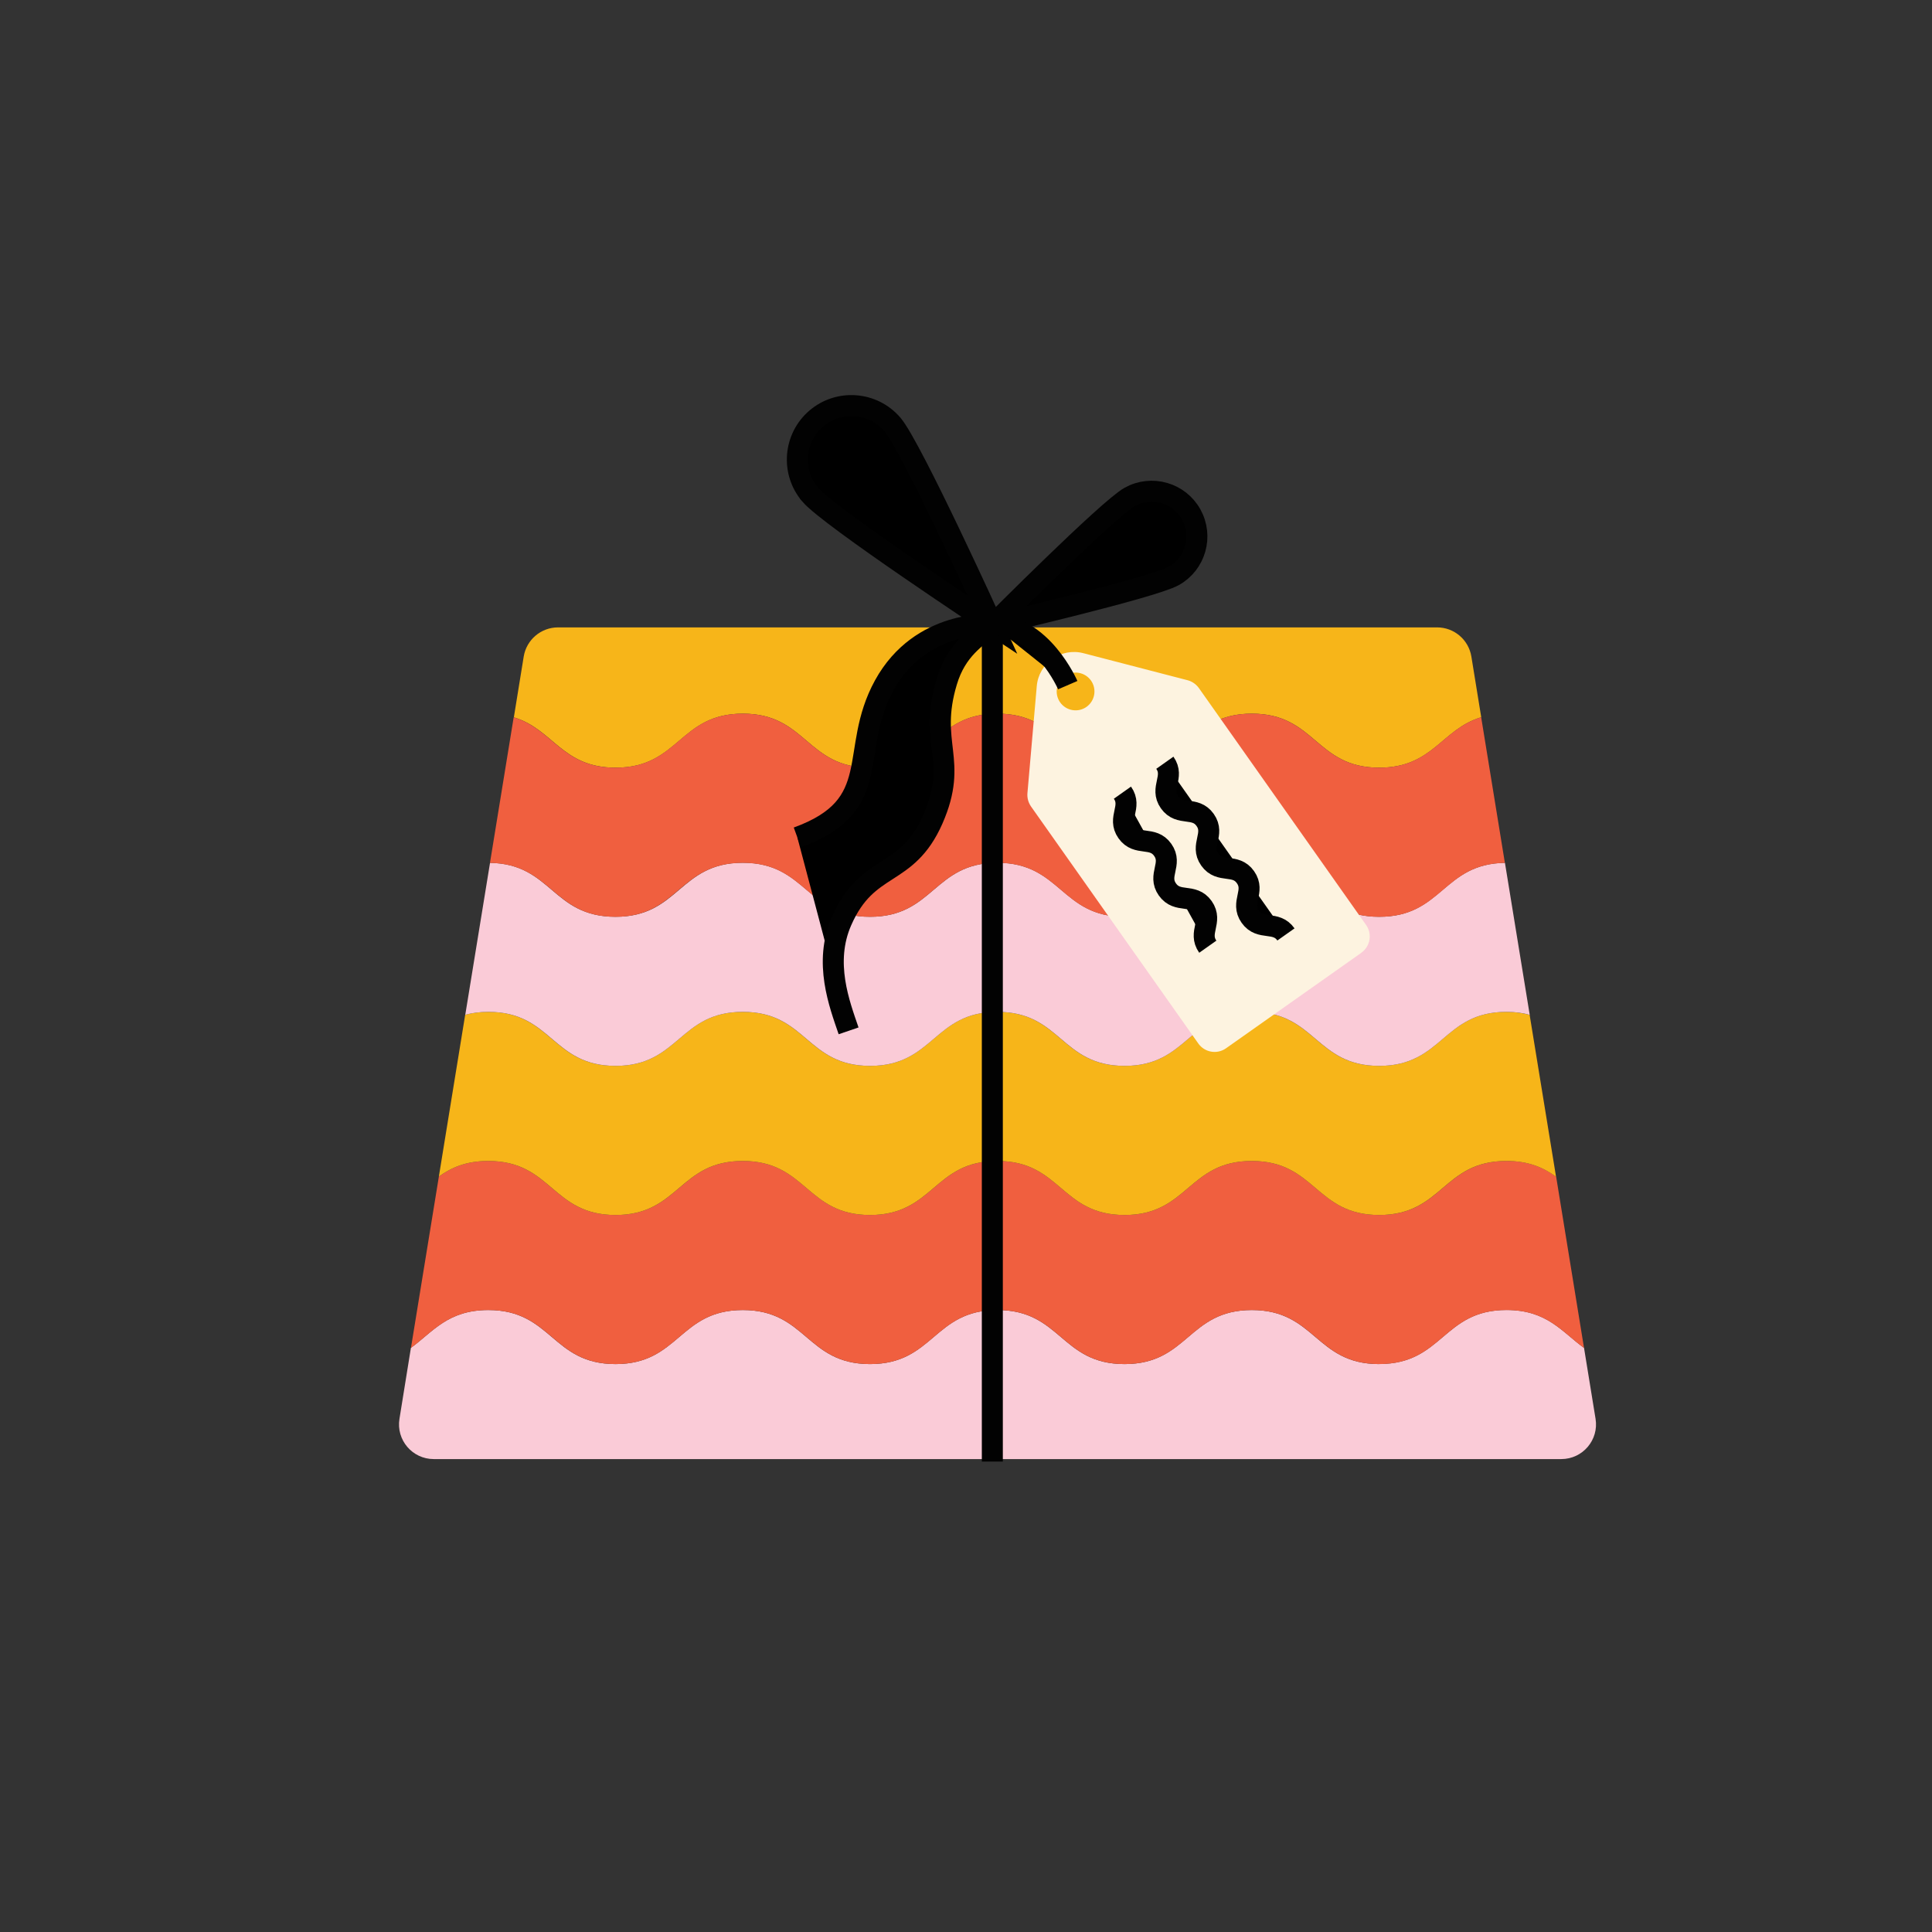 <svg viewBox="0 0 92 92" xmlns="http://www.w3.org/2000/svg">
<rect x="0" y="0" width="92" height="92" fill="#333333" stroke="none"/>
<g><path d="M65.673 64.956C62.641 64.956 62.641 62.383 59.609 62.383C56.578 62.383 56.581 64.956 53.55 64.956C50.518 64.956 50.522 62.383 47.49 62.383C44.458 62.383 44.462 64.956 41.43 64.956C38.398 64.956 38.402 62.383 35.37 62.383C32.339 62.383 32.342 64.956 29.31 64.956C26.279 64.956 26.279 62.383 23.251 62.383C21.316 62.383 20.611 63.427 19.567 64.183L19.022 67.563C18.858 68.568 19.635 69.48 20.654 69.48H74.347C75.366 69.48 76.143 68.568 75.979 67.563L75.43 64.186C74.383 63.431 73.678 62.38 71.736 62.38C68.708 62.38 68.708 64.952 65.676 64.952L65.673 64.956Z" fill="#FACBD7" />
        <path d="M65.673 57.856C62.641 57.856 62.641 55.284 59.609 55.284C56.578 55.284 56.581 57.856 53.549 57.856C50.518 57.856 50.521 55.284 47.49 55.284C44.458 55.284 44.462 57.856 41.43 57.856C38.398 57.856 38.402 55.284 35.37 55.284C32.338 55.284 32.342 57.856 29.31 57.856C26.279 57.856 26.279 55.284 23.25 55.284C22.174 55.284 21.483 55.608 20.899 56.025L19.57 64.183C20.614 63.428 21.32 62.384 23.254 62.384C26.286 62.384 26.286 64.956 29.314 64.956C32.342 64.956 32.342 62.384 35.374 62.384C38.405 62.384 38.402 64.956 41.433 64.956C44.465 64.956 44.462 62.384 47.493 62.384C50.525 62.384 50.521 64.956 53.553 64.956C56.585 64.956 56.581 62.384 59.613 62.384C62.645 62.384 62.645 64.956 65.676 64.956C68.708 64.956 68.708 62.384 71.736 62.384C73.678 62.384 74.379 63.431 75.43 64.19L74.102 56.032C73.514 55.611 72.819 55.284 71.736 55.284C68.708 55.284 68.708 57.856 65.676 57.856H65.673Z" fill="#F05F3F" />
        <path d="M35.374 33.983C38.402 33.983 38.402 36.556 41.433 36.556C44.465 36.556 44.462 33.983 47.493 33.983C50.525 33.983 50.521 36.556 53.553 36.556C56.585 36.556 56.581 33.983 59.613 33.983C62.645 33.983 62.645 36.556 65.676 36.556C68.241 36.556 68.64 34.721 70.535 34.154L70.065 31.262C69.933 30.464 69.246 29.876 68.434 29.876H26.571C25.762 29.876 25.071 30.464 24.939 31.262L24.469 34.158C26.353 34.728 26.759 36.556 29.317 36.556C32.345 36.556 32.345 33.983 35.377 33.983H35.374Z" fill="#F7B519" />
        <path d="M65.672 50.756C62.64 50.756 62.64 48.184 59.609 48.184C56.577 48.184 56.58 50.756 53.549 50.756C50.517 50.756 50.521 48.184 47.489 48.184C44.457 48.184 44.461 50.756 41.429 50.756C38.397 50.756 38.401 48.184 35.369 48.184C32.338 48.184 32.341 50.756 29.309 50.756C26.278 50.756 26.278 48.184 23.25 48.184C22.829 48.184 22.473 48.237 22.152 48.322L20.898 56.025C21.483 55.608 22.177 55.284 23.25 55.284C26.281 55.284 26.281 57.856 29.309 57.856C32.338 57.856 32.338 55.284 35.369 55.284C38.401 55.284 38.397 57.856 41.429 57.856C44.461 57.856 44.457 55.284 47.489 55.284C50.521 55.284 50.517 57.856 53.549 57.856C56.58 57.856 56.577 55.284 59.609 55.284C62.64 55.284 62.64 57.856 65.672 57.856C68.704 57.856 68.704 55.284 71.732 55.284C72.815 55.284 73.509 55.611 74.097 56.032L72.84 48.326C72.516 48.241 72.156 48.184 71.732 48.184C68.704 48.184 68.704 50.756 65.672 50.756Z" fill="#F7B519" />
        <path d="M59.612 41.084C56.584 41.084 56.584 43.656 53.553 43.656C50.521 43.656 50.524 41.084 47.493 41.084C44.461 41.084 44.465 43.656 41.433 43.656C38.401 43.656 38.405 41.084 35.373 41.084C32.341 41.084 32.345 43.656 29.313 43.656C26.282 43.656 26.278 41.137 23.335 41.087L22.156 48.322C22.477 48.237 22.833 48.184 23.253 48.184C26.285 48.184 26.285 50.756 29.313 50.756C32.341 50.756 32.341 48.184 35.373 48.184C38.405 48.184 38.401 50.756 41.433 50.756C44.465 50.756 44.461 48.184 47.493 48.184C50.524 48.184 50.521 50.756 53.553 50.756C56.584 50.756 56.581 48.184 59.612 48.184C62.644 48.184 62.644 50.756 65.676 50.756C68.707 50.756 68.707 48.184 71.736 48.184C72.159 48.184 72.523 48.237 72.844 48.326L71.664 41.087C68.707 41.13 68.679 43.656 65.676 43.656C62.673 43.656 62.644 41.084 59.612 41.084Z" fill="#FACBD7" />
        <path d="M65.672 36.555C62.641 36.555 62.641 33.983 59.609 33.983C56.577 33.983 56.581 36.555 53.549 36.555C50.517 36.555 50.521 33.983 47.489 33.983C44.458 33.983 44.461 36.555 41.429 36.555C38.398 36.555 38.401 33.983 35.37 33.983C32.338 33.983 32.342 36.555 29.31 36.555C26.752 36.555 26.346 34.727 24.461 34.157L23.332 41.09C26.278 41.14 26.31 43.659 29.31 43.659C32.309 43.659 32.338 41.087 35.37 41.087C38.401 41.087 38.398 43.659 41.429 43.659C44.461 43.659 44.458 41.087 47.489 41.087C50.521 41.087 50.517 43.659 53.549 43.659C56.581 43.659 56.577 41.087 59.609 41.087C62.641 41.087 62.641 43.659 65.672 43.659C68.704 43.659 68.708 41.133 71.661 41.09L70.532 34.154C68.636 34.72 68.237 36.555 65.672 36.555Z" fill="#F05F3F" />
        <path d="M47.254 29.758V69.598" stroke="#020202" strokeWidth="0.534" strokeLinejoin="round" />
        <path d="M55.891 27.425C54.85 28.002 47.27 29.758 47.27 29.758C47.27 29.758 52.759 24.24 53.796 23.663C54.836 23.086 56.147 23.46 56.724 24.497C57.301 25.537 56.928 26.848 55.891 27.425Z" stroke="#020202" strokeWidth="0.534" strokeLinejoin="round" />
        <path d="M38.585 23.559C39.508 24.639 47.267 29.758 47.267 29.758C47.267 29.758 43.419 21.294 42.497 20.214C41.574 19.135 39.95 19.007 38.87 19.929C37.791 20.852 37.662 22.477 38.585 23.556V23.559Z" stroke="#020202" strokeWidth="0.534" strokeLinejoin="round" />
        <path d="M40.409 49.088C39.974 47.813 39.209 45.836 40.074 43.862C41.325 41.008 43.166 41.867 44.42 39.017C45.671 36.167 44.189 35.44 45.083 32.459C45.546 30.909 46.508 30.364 47.238 29.737C47.238 29.737 43.84 29.484 42.108 32.633C40.377 35.782 42.18 38.347 37.969 39.876" stroke="#020202" strokeWidth="0.534" stroke-miterlimit="10" />
        <path d="M64.824 45.372L58.383 49.918C57.956 50.221 57.364 50.118 57.062 49.69L49.096 38.404C48.968 38.219 48.907 37.998 48.925 37.774L49.37 32.672C49.466 31.575 50.525 30.827 51.593 31.105L56.549 32.391C56.766 32.448 56.955 32.58 57.087 32.761L65.052 44.047C65.355 44.475 65.252 45.066 64.824 45.369M51.953 32.408C51.664 32.002 51.105 31.906 50.699 32.191C50.293 32.48 50.197 33.039 50.482 33.445C50.77 33.851 51.33 33.947 51.736 33.663C52.142 33.374 52.238 32.815 51.953 32.408Z" fill="#FDF3E0" />
        <path d="M55.469 36.321C55.95 37.001 55.209 37.525 55.69 38.205C56.171 38.886 56.908 38.366 57.389 39.046C57.87 39.727 57.129 40.25 57.61 40.931C58.091 41.611 58.832 41.091 59.309 41.771C59.79 42.452 59.053 42.976 59.534 43.656C60.014 44.336 60.755 43.816 61.236 44.497" stroke="#020202" strokeWidth="0.534" strokeLinejoin="round" />
        <path d="M53.449 37.746C53.93 38.426 53.189 38.95 53.67 39.63C54.151 40.311 54.889 39.791 55.369 40.471C55.85 41.151 55.109 41.675 55.59 42.355C56.071 43.036 56.812 42.516 57.29 43.196C57.77 43.877 57.033 44.4 57.514 45.081" stroke="#020202" strokeWidth="0.534" strokeLinejoin="round" />
        <path d="M50.845 32.626C50.845 32.626 49.594 29.733 47.254 29.759" stroke="#020202" strokeWidth="0.534" strokeLinejoin="round" />
      </g>
</svg>